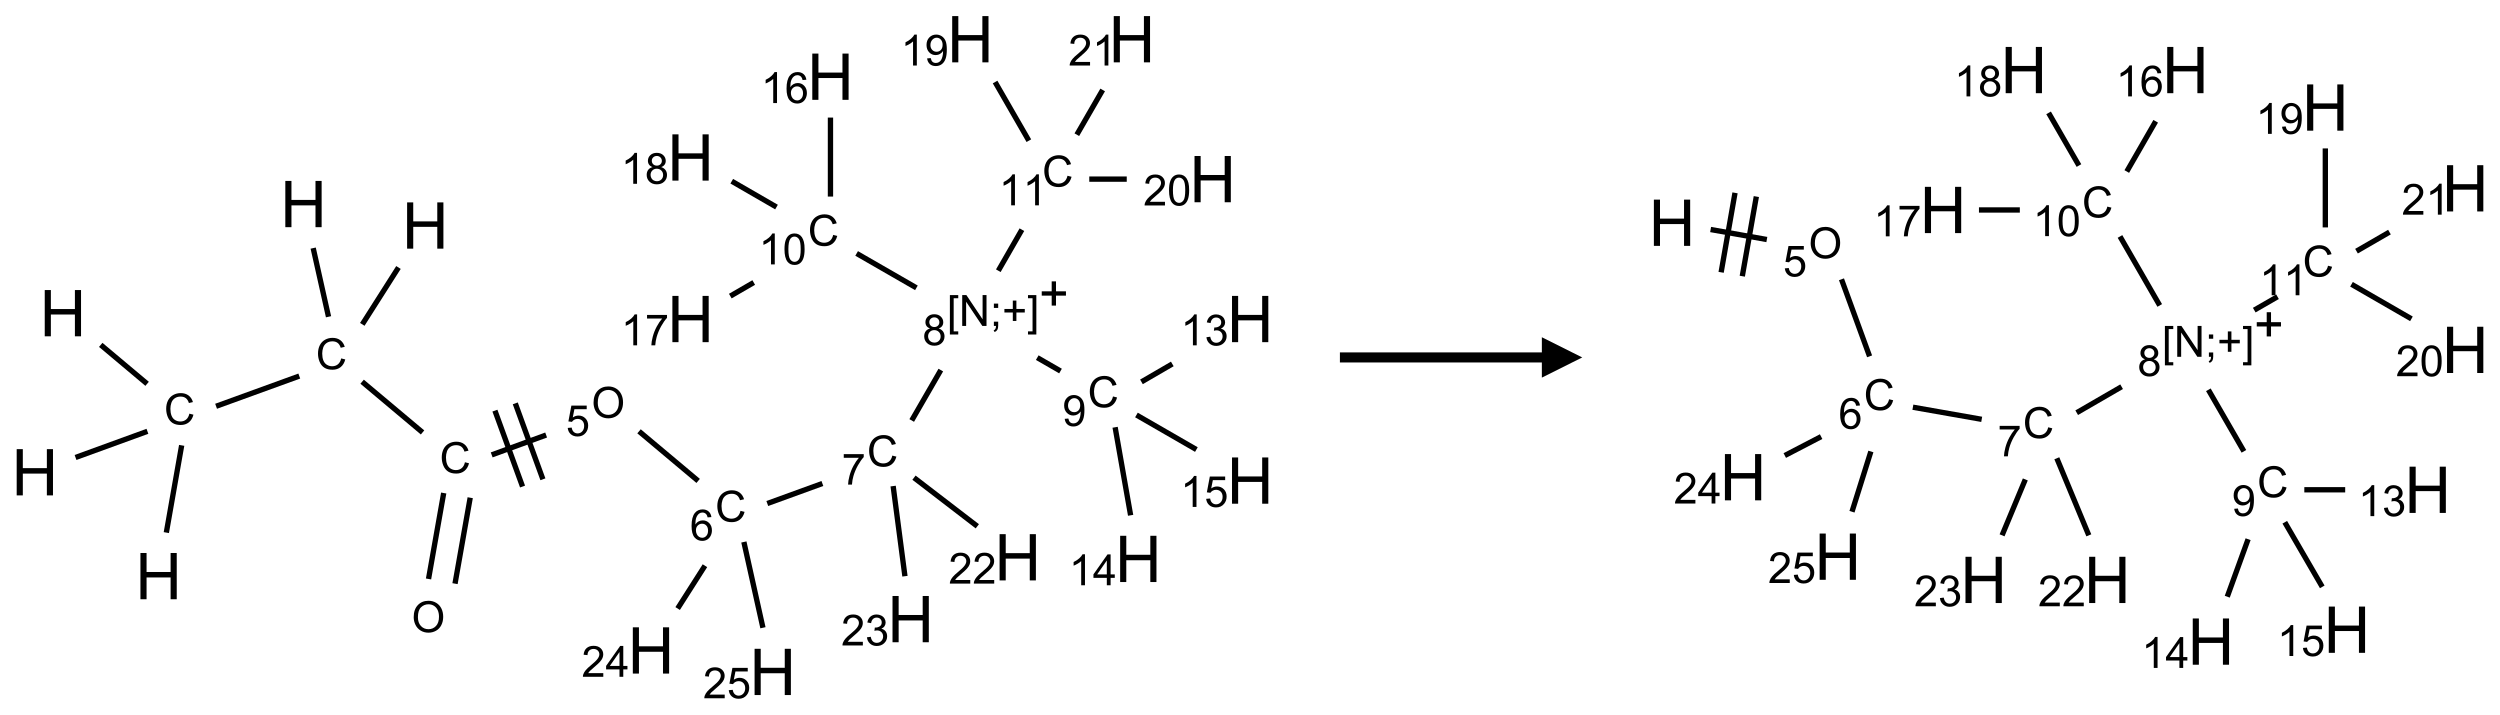 <?xml version="1.0" encoding="UTF-8"?>
<svg xmlns="http://www.w3.org/2000/svg" xmlns:xlink="http://www.w3.org/1999/xlink" width="619" height="177" viewBox="0 0 619 177">
<defs>
<g>
<g id="glyph-0-0">
<path d="M 2 0 L 2 -10 L 10 -10 L 10 0 Z M 2.25 -0.25 L 9.75 -0.25 L 9.75 -9.75 L 2.25 -9.75 Z M 2.25 -0.25 "/>
</g>
<g id="glyph-0-1">
<path d="M 1.281 0 L 1.281 -11.453 L 2.797 -11.453 L 2.797 -6.75 L 8.75 -6.75 L 8.75 -11.453 L 10.266 -11.453 L 10.266 0 L 8.75 0 L 8.75 -5.398 L 2.797 -5.398 L 2.797 0 Z M 1.281 0 "/>
</g>
<g id="glyph-1-0">
<path d="M 1.332 0 L 1.332 -6.668 L 6.668 -6.668 L 6.668 0 Z M 1.5 -0.168 L 6.5 -0.168 L 6.5 -6.5 L 1.5 -6.5 Z M 1.5 -0.168 "/>
</g>
<g id="glyph-1-1">
<path d="M 6.27 -2.676 L 7.281 -2.422 C 7.07 -1.594 6.688 -0.961 6.137 -0.523 C 5.586 -0.086 4.914 0.129 4.121 0.129 C 3.297 0.129 2.629 -0.039 2.113 -0.371 C 1.598 -0.707 1.203 -1.191 0.934 -1.828 C 0.664 -2.465 0.531 -3.145 0.531 -3.875 C 0.531 -4.672 0.684 -5.363 0.988 -5.957 C 1.293 -6.547 1.723 -6.996 2.285 -7.305 C 2.844 -7.613 3.461 -7.766 4.137 -7.766 C 4.898 -7.766 5.543 -7.57 6.062 -7.184 C 6.582 -6.793 6.945 -6.246 7.152 -5.543 L 6.156 -5.309 C 5.98 -5.863 5.723 -6.266 5.387 -6.52 C 5.051 -6.773 4.625 -6.902 4.113 -6.902 C 3.527 -6.902 3.039 -6.762 2.645 -6.48 C 2.25 -6.199 1.973 -5.82 1.812 -5.348 C 1.652 -4.871 1.574 -4.383 1.574 -3.879 C 1.574 -3.23 1.668 -2.664 1.855 -2.18 C 2.047 -1.695 2.34 -1.332 2.738 -1.094 C 3.137 -0.855 3.57 -0.734 4.035 -0.734 C 4.602 -0.734 5.082 -0.898 5.473 -1.223 C 5.867 -1.551 6.133 -2.035 6.27 -2.676 Z M 6.27 -2.676 "/>
</g>
<g id="glyph-1-2">
<path d="M 0.516 -3.719 C 0.516 -4.984 0.855 -5.977 1.535 -6.695 C 2.215 -7.414 3.094 -7.77 4.172 -7.77 C 4.875 -7.77 5.512 -7.602 6.078 -7.266 C 6.645 -6.93 7.074 -6.461 7.371 -5.855 C 7.668 -5.254 7.816 -4.57 7.816 -3.809 C 7.816 -3.035 7.66 -2.34 7.348 -1.73 C 7.035 -1.117 6.594 -0.656 6.02 -0.34 C 5.449 -0.027 4.828 0.129 4.168 0.129 C 3.449 0.129 2.805 -0.043 2.238 -0.391 C 1.672 -0.738 1.246 -1.211 0.953 -1.812 C 0.66 -2.414 0.516 -3.047 0.516 -3.719 Z M 1.559 -3.703 C 1.559 -2.781 1.805 -2.059 2.301 -1.527 C 2.793 -1 3.414 -0.734 4.16 -0.734 C 4.922 -0.734 5.547 -1 6.039 -1.535 C 6.531 -2.07 6.777 -2.828 6.777 -3.812 C 6.777 -4.434 6.672 -4.977 6.461 -5.441 C 6.25 -5.902 5.945 -6.262 5.539 -6.52 C 5.133 -6.773 4.68 -6.902 4.176 -6.902 C 3.461 -6.902 2.848 -6.656 2.332 -6.164 C 1.816 -5.672 1.559 -4.852 1.559 -3.703 Z M 1.559 -3.703 "/>
</g>
<g id="glyph-1-3">
<path d="M 0.441 -2 L 1.426 -2.082 C 1.5 -1.605 1.668 -1.242 1.934 -1.004 C 2.199 -0.762 2.52 -0.641 2.895 -0.641 C 3.348 -0.641 3.73 -0.812 4.043 -1.152 C 4.355 -1.492 4.512 -1.941 4.512 -2.504 C 4.512 -3.039 4.359 -3.461 4.059 -3.77 C 3.758 -4.078 3.367 -4.234 2.879 -4.234 C 2.578 -4.234 2.305 -4.164 2.062 -4.027 C 1.82 -3.891 1.629 -3.715 1.488 -3.496 L 0.609 -3.609 L 1.348 -7.531 L 5.145 -7.531 L 5.145 -6.637 L 2.098 -6.637 L 1.688 -4.582 C 2.145 -4.902 2.625 -5.062 3.129 -5.062 C 3.797 -5.062 4.359 -4.832 4.816 -4.371 C 5.277 -3.91 5.504 -3.312 5.504 -2.59 C 5.504 -1.898 5.305 -1.301 4.902 -0.797 C 4.41 -0.18 3.742 0.129 2.895 0.129 C 2.199 0.129 1.633 -0.062 1.195 -0.453 C 0.758 -0.844 0.504 -1.359 0.441 -2 Z M 0.441 -2 "/>
</g>
<g id="glyph-1-4">
<path d="M 5.309 -5.766 L 4.375 -5.691 C 4.293 -6.059 4.172 -6.328 4.02 -6.496 C 3.766 -6.762 3.453 -6.895 3.082 -6.895 C 2.785 -6.895 2.523 -6.812 2.297 -6.645 C 2 -6.43 1.77 -6.117 1.598 -5.703 C 1.43 -5.289 1.34 -4.703 1.332 -3.938 C 1.559 -4.281 1.836 -4.535 2.16 -4.703 C 2.488 -4.871 2.828 -4.953 3.188 -4.953 C 3.812 -4.953 4.344 -4.723 4.785 -4.262 C 5.223 -3.801 5.441 -3.207 5.441 -2.48 C 5.441 -2 5.34 -1.555 5.133 -1.145 C 4.926 -0.73 4.641 -0.418 4.281 -0.199 C 3.922 0.02 3.512 0.129 3.051 0.129 C 2.27 0.129 1.633 -0.156 1.141 -0.73 C 0.648 -1.305 0.402 -2.254 0.402 -3.574 C 0.402 -5.051 0.672 -6.121 1.219 -6.793 C 1.695 -7.375 2.336 -7.668 3.141 -7.668 C 3.742 -7.668 4.234 -7.5 4.617 -7.16 C 5 -6.824 5.23 -6.359 5.309 -5.766 Z M 1.48 -2.473 C 1.48 -2.152 1.547 -1.844 1.684 -1.547 C 1.82 -1.25 2.016 -1.027 2.262 -0.871 C 2.508 -0.719 2.766 -0.641 3.035 -0.641 C 3.434 -0.641 3.773 -0.801 4.059 -1.121 C 4.344 -1.441 4.484 -1.875 4.484 -2.422 C 4.484 -2.949 4.344 -3.367 4.062 -3.668 C 3.781 -3.973 3.426 -4.125 3 -4.125 C 2.578 -4.125 2.219 -3.973 1.922 -3.668 C 1.625 -3.363 1.48 -2.969 1.48 -2.473 Z M 1.48 -2.473 "/>
</g>
<g id="glyph-1-5">
<path d="M 0.504 -6.637 L 0.504 -7.535 L 5.449 -7.535 L 5.449 -6.809 C 4.961 -6.289 4.48 -5.602 4.004 -4.746 C 3.527 -3.887 3.156 -3.004 2.895 -2.098 C 2.707 -1.461 2.59 -0.762 2.535 0 L 1.574 0 C 1.582 -0.602 1.703 -1.328 1.926 -2.176 C 2.152 -3.027 2.477 -3.848 2.898 -4.637 C 3.32 -5.426 3.77 -6.094 4.246 -6.637 Z M 0.504 -6.637 "/>
</g>
<g id="glyph-1-6">
<path d="M 0.723 2.121 L 0.723 -7.637 L 2.793 -7.637 L 2.793 -6.859 L 1.66 -6.859 L 1.66 1.344 L 2.793 1.344 L 2.793 2.121 Z M 0.723 2.121 "/>
</g>
<g id="glyph-1-7">
<path d="M 0.812 0 L 0.812 -7.637 L 1.848 -7.637 L 5.859 -1.641 L 5.859 -7.637 L 6.828 -7.637 L 6.828 0 L 5.793 0 L 1.781 -6 L 1.781 0 Z M 0.812 0 "/>
</g>
<g id="glyph-1-8">
<path d="M 0.949 -4.465 L 0.949 -5.531 L 2.016 -5.531 L 2.016 -4.465 Z M 0.949 0 L 0.949 -1.066 L 2.016 -1.066 L 2.016 0 C 2.016 0.391 1.945 0.711 1.809 0.949 C 1.668 1.191 1.449 1.379 1.145 1.512 L 0.887 1.109 C 1.082 1.023 1.23 0.895 1.324 0.727 C 1.418 0.559 1.469 0.316 1.48 0 Z M 0.949 0 "/>
</g>
<g id="glyph-1-9">
<path d="M 2.672 -1.234 L 2.672 -3.328 L 0.594 -3.328 L 0.594 -4.203 L 2.672 -4.203 L 2.672 -6.281 L 3.559 -6.281 L 3.559 -4.203 L 5.637 -4.203 L 5.637 -3.328 L 3.559 -3.328 L 3.559 -1.234 Z M 2.672 -1.234 "/>
</g>
<g id="glyph-1-10">
<path d="M 2.27 2.121 L 0.203 2.121 L 0.203 1.344 L 1.332 1.344 L 1.332 -6.859 L 0.203 -6.859 L 0.203 -7.637 L 2.27 -7.637 Z M 2.27 2.121 "/>
</g>
<g id="glyph-1-11">
<path d="M 1.887 -4.141 C 1.496 -4.281 1.207 -4.484 1.02 -4.75 C 0.832 -5.016 0.738 -5.328 0.738 -5.699 C 0.738 -6.254 0.938 -6.719 1.34 -7.098 C 1.738 -7.477 2.27 -7.668 2.934 -7.668 C 3.598 -7.668 4.137 -7.473 4.543 -7.086 C 4.949 -6.699 5.152 -6.227 5.152 -5.672 C 5.152 -5.316 5.059 -5.008 4.871 -4.746 C 4.688 -4.484 4.406 -4.281 4.027 -4.141 C 4.496 -3.988 4.852 -3.742 5.098 -3.402 C 5.34 -3.062 5.465 -2.656 5.465 -2.184 C 5.465 -1.531 5.234 -0.98 4.77 -0.535 C 4.309 -0.09 3.703 0.129 2.949 0.129 C 2.195 0.129 1.586 -0.094 1.125 -0.539 C 0.664 -0.984 0.434 -1.543 0.434 -2.207 C 0.434 -2.703 0.559 -3.121 0.809 -3.457 C 1.062 -3.793 1.422 -4.02 1.887 -4.141 Z M 1.699 -5.73 C 1.699 -5.367 1.812 -5.074 2.047 -4.844 C 2.281 -4.613 2.582 -4.5 2.953 -4.5 C 3.312 -4.5 3.609 -4.613 3.84 -4.84 C 4.07 -5.066 4.188 -5.348 4.188 -5.676 C 4.188 -6.02 4.07 -6.309 3.832 -6.543 C 3.594 -6.777 3.297 -6.895 2.941 -6.895 C 2.586 -6.895 2.289 -6.781 2.051 -6.551 C 1.816 -6.324 1.699 -6.047 1.699 -5.73 Z M 1.395 -2.203 C 1.395 -1.938 1.461 -1.676 1.586 -1.426 C 1.711 -1.176 1.902 -0.984 2.152 -0.848 C 2.402 -0.711 2.672 -0.641 2.957 -0.641 C 3.406 -0.641 3.777 -0.785 4.066 -1.074 C 4.359 -1.363 4.504 -1.727 4.504 -2.172 C 4.504 -2.625 4.355 -2.996 4.055 -3.293 C 3.754 -3.586 3.379 -3.734 2.926 -3.734 C 2.484 -3.734 2.121 -3.59 1.832 -3.297 C 1.543 -3.004 1.395 -2.641 1.395 -2.203 Z M 1.395 -2.203 "/>
</g>
<g id="glyph-1-12">
<path d="M 0.582 -1.766 L 1.484 -1.848 C 1.562 -1.426 1.707 -1.117 1.922 -0.926 C 2.137 -0.734 2.414 -0.641 2.75 -0.641 C 3.039 -0.641 3.289 -0.707 3.508 -0.84 C 3.727 -0.973 3.902 -1.148 4.043 -1.367 C 4.18 -1.586 4.297 -1.887 4.391 -2.262 C 4.484 -2.637 4.531 -3.016 4.531 -3.406 C 4.531 -3.449 4.531 -3.512 4.527 -3.594 C 4.34 -3.297 4.082 -3.055 3.758 -2.867 C 3.434 -2.68 3.082 -2.59 2.703 -2.59 C 2.07 -2.59 1.535 -2.816 1.098 -3.277 C 0.66 -3.734 0.441 -4.34 0.441 -5.09 C 0.441 -5.863 0.672 -6.484 1.129 -6.957 C 1.586 -7.43 2.156 -7.668 2.844 -7.668 C 3.34 -7.668 3.793 -7.531 4.207 -7.266 C 4.617 -7 4.93 -6.617 5.145 -6.121 C 5.355 -5.629 5.465 -4.91 5.465 -3.973 C 5.465 -2.996 5.359 -2.223 5.145 -1.645 C 4.934 -1.066 4.617 -0.625 4.199 -0.324 C 3.781 -0.02 3.293 0.129 2.73 0.129 C 2.133 0.129 1.645 -0.035 1.266 -0.367 C 0.887 -0.699 0.66 -1.164 0.582 -1.766 Z M 4.422 -5.137 C 4.422 -5.676 4.277 -6.102 3.992 -6.418 C 3.707 -6.734 3.359 -6.891 2.957 -6.891 C 2.543 -6.891 2.18 -6.719 1.871 -6.379 C 1.562 -6.039 1.406 -5.598 1.406 -5.059 C 1.406 -4.57 1.555 -4.176 1.848 -3.871 C 2.141 -3.566 2.5 -3.418 2.934 -3.418 C 3.367 -3.418 3.723 -3.57 4.004 -3.871 C 4.281 -4.176 4.422 -4.598 4.422 -5.137 Z M 4.422 -5.137 "/>
</g>
<g id="glyph-1-13">
<path d="M 3.973 0 L 3.035 0 L 3.035 -5.973 C 2.809 -5.758 2.516 -5.543 2.148 -5.328 C 1.781 -5.113 1.453 -4.953 1.16 -4.844 L 1.16 -5.75 C 1.684 -5.996 2.145 -6.297 2.535 -6.645 C 2.93 -6.996 3.207 -7.336 3.371 -7.668 L 3.973 -7.668 Z M 3.973 0 "/>
</g>
<g id="glyph-1-14">
<path d="M 0.449 -2.016 L 1.387 -2.141 C 1.492 -1.609 1.676 -1.227 1.934 -0.992 C 2.191 -0.758 2.508 -0.641 2.879 -0.641 C 3.32 -0.641 3.695 -0.793 3.996 -1.098 C 4.301 -1.402 4.453 -1.781 4.453 -2.234 C 4.453 -2.664 4.312 -3.02 4.031 -3.301 C 3.75 -3.578 3.391 -3.719 2.957 -3.719 C 2.781 -3.719 2.562 -3.684 2.297 -3.613 L 2.402 -4.438 C 2.465 -4.43 2.516 -4.426 2.551 -4.426 C 2.949 -4.426 3.312 -4.531 3.629 -4.738 C 3.949 -4.949 4.109 -5.27 4.109 -5.703 C 4.109 -6.047 3.992 -6.332 3.762 -6.559 C 3.527 -6.785 3.227 -6.895 2.859 -6.895 C 2.496 -6.895 2.191 -6.781 1.949 -6.551 C 1.707 -6.324 1.547 -5.98 1.48 -5.52 L 0.543 -5.688 C 0.656 -6.316 0.918 -6.805 1.324 -7.148 C 1.73 -7.492 2.234 -7.668 2.84 -7.668 C 3.254 -7.668 3.641 -7.578 3.988 -7.398 C 4.34 -7.219 4.609 -6.977 4.793 -6.668 C 4.98 -6.359 5.074 -6.031 5.074 -5.684 C 5.074 -5.352 4.984 -5.051 4.809 -4.781 C 4.629 -4.512 4.367 -4.297 4.02 -4.137 C 4.473 -4.031 4.824 -3.816 5.074 -3.488 C 5.324 -3.16 5.449 -2.75 5.449 -2.254 C 5.449 -1.59 5.203 -1.023 4.719 -0.559 C 4.234 -0.098 3.617 0.137 2.875 0.137 C 2.203 0.137 1.648 -0.062 1.207 -0.465 C 0.762 -0.863 0.512 -1.379 0.449 -2.016 Z M 0.449 -2.016 "/>
</g>
<g id="glyph-1-15">
<path d="M 3.449 0 L 3.449 -1.828 L 0.137 -1.828 L 0.137 -2.688 L 3.621 -7.637 L 4.387 -7.637 L 4.387 -2.688 L 5.418 -2.688 L 5.418 -1.828 L 4.387 -1.828 L 4.387 0 Z M 3.449 -2.688 L 3.449 -6.129 L 1.059 -2.688 Z M 3.449 -2.688 "/>
</g>
<g id="glyph-1-16">
<path d="M 0.441 -3.766 C 0.441 -4.668 0.535 -5.395 0.723 -5.945 C 0.906 -6.496 1.184 -6.922 1.551 -7.219 C 1.918 -7.516 2.375 -7.668 2.934 -7.668 C 3.344 -7.668 3.703 -7.586 4.012 -7.418 C 4.32 -7.254 4.574 -7.016 4.777 -6.707 C 4.977 -6.395 5.137 -6.016 5.25 -5.57 C 5.363 -5.125 5.422 -4.523 5.422 -3.766 C 5.422 -2.871 5.328 -2.148 5.145 -1.598 C 4.961 -1.047 4.688 -0.621 4.32 -0.32 C 3.953 -0.02 3.492 0.129 2.934 0.129 C 2.195 0.129 1.617 -0.133 1.199 -0.66 C 0.695 -1.297 0.441 -2.332 0.441 -3.766 Z M 1.406 -3.766 C 1.406 -2.512 1.555 -1.68 1.848 -1.262 C 2.141 -0.848 2.5 -0.641 2.934 -0.641 C 3.363 -0.641 3.727 -0.848 4.02 -1.266 C 4.312 -1.684 4.457 -2.516 4.457 -3.766 C 4.457 -5.023 4.312 -5.859 4.02 -6.27 C 3.727 -6.684 3.359 -6.891 2.922 -6.891 C 2.492 -6.891 2.148 -6.707 1.891 -6.344 C 1.566 -5.879 1.406 -5.02 1.406 -3.766 Z M 1.406 -3.766 "/>
</g>
<g id="glyph-1-17">
<path d="M 5.371 -0.902 L 5.371 0 L 0.324 0 C 0.316 -0.227 0.352 -0.441 0.434 -0.652 C 0.562 -0.996 0.766 -1.332 1.051 -1.668 C 1.332 -2 1.742 -2.387 2.277 -2.824 C 3.105 -3.504 3.668 -4.043 3.957 -4.441 C 4.25 -4.84 4.395 -5.215 4.395 -5.566 C 4.395 -5.938 4.262 -6.254 3.996 -6.508 C 3.73 -6.762 3.387 -6.891 2.957 -6.891 C 2.508 -6.891 2.145 -6.754 1.875 -6.484 C 1.605 -6.215 1.469 -5.84 1.465 -5.359 L 0.5 -5.457 C 0.566 -6.176 0.812 -6.727 1.246 -7.102 C 1.676 -7.477 2.254 -7.668 2.98 -7.668 C 3.711 -7.668 4.293 -7.465 4.719 -7.059 C 5.145 -6.652 5.359 -6.148 5.359 -5.547 C 5.359 -5.242 5.297 -4.941 5.172 -4.645 C 5.047 -4.352 4.84 -4.039 4.551 -3.715 C 4.262 -3.387 3.777 -2.938 3.105 -2.371 C 2.543 -1.898 2.18 -1.578 2.02 -1.41 C 1.859 -1.242 1.73 -1.07 1.625 -0.902 Z M 5.371 -0.902 "/>
</g>
</g>
</defs>
<path fill="none" stroke-width="0.033" stroke-linecap="butt" stroke-linejoin="miter" stroke="rgb(0%, 0%, 0%)" stroke-opacity="1" stroke-miterlimit="10" d="M 0.814 3.054 L 0.909 2.514 " transform="matrix(40, 0, 0, 40, 8.623, 9.711)"/>
<path fill="none" stroke-width="0.033" stroke-linecap="butt" stroke-linejoin="miter" stroke="rgb(0%, 0%, 0%)" stroke-opacity="1" stroke-miterlimit="10" d="M 0.695 2.133 L 0.408 1.892 " transform="matrix(40, 0, 0, 40, 8.623, 9.711)"/>
<path fill="none" stroke-width="0.033" stroke-linecap="butt" stroke-linejoin="miter" stroke="rgb(0%, 0%, 0%)" stroke-opacity="1" stroke-miterlimit="10" d="M 0.697 2.427 L 0.252 2.589 " transform="matrix(40, 0, 0, 40, 8.623, 9.711)"/>
<path fill="none" stroke-width="0.033" stroke-linecap="butt" stroke-linejoin="miter" stroke="rgb(0%, 0%, 0%)" stroke-opacity="1" stroke-miterlimit="10" d="M 1.122 2.272 L 1.637 2.085 " transform="matrix(40, 0, 0, 40, 8.623, 9.711)"/>
<path fill="none" stroke-width="0.033" stroke-linecap="butt" stroke-linejoin="miter" stroke="rgb(0%, 0%, 0%)" stroke-opacity="1" stroke-miterlimit="10" d="M 2.027 1.765 L 2.251 1.413 " transform="matrix(40, 0, 0, 40, 8.623, 9.711)"/>
<path fill="none" stroke-width="0.033" stroke-linecap="butt" stroke-linejoin="miter" stroke="rgb(0%, 0%, 0%)" stroke-opacity="1" stroke-miterlimit="10" d="M 1.818 1.718 L 1.723 1.293 " transform="matrix(40, 0, 0, 40, 8.623, 9.711)"/>
<path fill="none" stroke-width="0.033" stroke-linecap="butt" stroke-linejoin="miter" stroke="rgb(0%, 0%, 0%)" stroke-opacity="1" stroke-miterlimit="10" d="M 2.026 2.12 L 2.4 2.434 " transform="matrix(40, 0, 0, 40, 8.623, 9.711)"/>
<path fill="none" stroke-width="0.033" stroke-linecap="butt" stroke-linejoin="miter" stroke="rgb(0%, 0%, 0%)" stroke-opacity="1" stroke-miterlimit="10" d="M 2.531 2.809 L 2.437 3.341 " transform="matrix(40, 0, 0, 40, 8.623, 9.711)"/>
<path fill="none" stroke-width="0.033" stroke-linecap="butt" stroke-linejoin="miter" stroke="rgb(0%, 0%, 0%)" stroke-opacity="1" stroke-miterlimit="10" d="M 2.695 2.838 L 2.601 3.37 " transform="matrix(40, 0, 0, 40, 8.623, 9.711)"/>
<path fill="none" stroke-width="0.033" stroke-linecap="butt" stroke-linejoin="miter" stroke="rgb(0%, 0%, 0%)" stroke-opacity="1" stroke-miterlimit="10" d="M 2.828 2.573 L 3.165 2.45 " transform="matrix(40, 0, 0, 40, 8.623, 9.711)"/>
<path fill="none" stroke-width="0.033" stroke-linecap="butt" stroke-linejoin="miter" stroke="rgb(0%, 0%, 0%)" stroke-opacity="1" stroke-miterlimit="10" d="M 3.145 2.724 L 2.974 2.254 " transform="matrix(40, 0, 0, 40, 8.623, 9.711)"/>
<path fill="none" stroke-width="0.033" stroke-linecap="butt" stroke-linejoin="miter" stroke="rgb(0%, 0%, 0%)" stroke-opacity="1" stroke-miterlimit="10" d="M 3.019 2.769 L 2.848 2.299 " transform="matrix(40, 0, 0, 40, 8.623, 9.711)"/>
<path fill="none" stroke-width="0.033" stroke-linecap="butt" stroke-linejoin="miter" stroke="rgb(0%, 0%, 0%)" stroke-opacity="1" stroke-miterlimit="10" d="M 3.74 2.427 L 4.106 2.734 " transform="matrix(40, 0, 0, 40, 8.623, 9.711)"/>
<path fill="none" stroke-width="0.033" stroke-linecap="butt" stroke-linejoin="miter" stroke="rgb(0%, 0%, 0%)" stroke-opacity="1" stroke-miterlimit="10" d="M 4.534 2.874 L 4.875 2.75 " transform="matrix(40, 0, 0, 40, 8.623, 9.711)"/>
<path fill="none" stroke-width="0.033" stroke-linecap="butt" stroke-linejoin="miter" stroke="rgb(0%, 0%, 0%)" stroke-opacity="1" stroke-miterlimit="10" d="M 5.428 2.36 L 5.608 2.048 " transform="matrix(40, 0, 0, 40, 8.623, 9.711)"/>
<path fill="none" stroke-width="0.033" stroke-linecap="butt" stroke-linejoin="miter" stroke="rgb(0%, 0%, 0%)" stroke-opacity="1" stroke-miterlimit="10" d="M 6.205 1.971 L 6.349 2.054 " transform="matrix(40, 0, 0, 40, 8.623, 9.711)"/>
<path fill="none" stroke-width="0.033" stroke-linecap="butt" stroke-linejoin="miter" stroke="rgb(0%, 0%, 0%)" stroke-opacity="1" stroke-miterlimit="10" d="M 6.85 2.121 L 7.041 2.01 " transform="matrix(40, 0, 0, 40, 8.623, 9.711)"/>
<path fill="none" stroke-width="0.033" stroke-linecap="butt" stroke-linejoin="miter" stroke="rgb(0%, 0%, 0%)" stroke-opacity="1" stroke-miterlimit="10" d="M 6.687 2.402 L 6.783 2.947 " transform="matrix(40, 0, 0, 40, 8.623, 9.711)"/>
<path fill="none" stroke-width="0.033" stroke-linecap="butt" stroke-linejoin="miter" stroke="rgb(0%, 0%, 0%)" stroke-opacity="1" stroke-miterlimit="10" d="M 6.819 2.326 L 7.19 2.54 " transform="matrix(40, 0, 0, 40, 8.623, 9.711)"/>
<path fill="none" stroke-width="0.033" stroke-linecap="butt" stroke-linejoin="miter" stroke="rgb(0%, 0%, 0%)" stroke-opacity="1" stroke-miterlimit="10" d="M 5.457 1.539 L 5.087 1.326 " transform="matrix(40, 0, 0, 40, 8.623, 9.711)"/>
<path fill="none" stroke-width="0.033" stroke-linecap="butt" stroke-linejoin="miter" stroke="rgb(0%, 0%, 0%)" stroke-opacity="1" stroke-miterlimit="10" d="M 4.925 0.974 L 4.925 0.485 " transform="matrix(40, 0, 0, 40, 8.623, 9.711)"/>
<path fill="none" stroke-width="0.033" stroke-linecap="butt" stroke-linejoin="miter" stroke="rgb(0%, 0%, 0%)" stroke-opacity="1" stroke-miterlimit="10" d="M 4.45 1.506 L 4.305 1.59 " transform="matrix(40, 0, 0, 40, 8.623, 9.711)"/>
<path fill="none" stroke-width="0.033" stroke-linecap="butt" stroke-linejoin="miter" stroke="rgb(0%, 0%, 0%)" stroke-opacity="1" stroke-miterlimit="10" d="M 4.591 1.039 L 4.314 0.879 " transform="matrix(40, 0, 0, 40, 8.623, 9.711)"/>
<path fill="none" stroke-width="0.033" stroke-linecap="butt" stroke-linejoin="miter" stroke="rgb(0%, 0%, 0%)" stroke-opacity="1" stroke-miterlimit="10" d="M 5.964 1.433 L 6.11 1.179 " transform="matrix(40, 0, 0, 40, 8.623, 9.711)"/>
<path fill="none" stroke-width="0.033" stroke-linecap="butt" stroke-linejoin="miter" stroke="rgb(0%, 0%, 0%)" stroke-opacity="1" stroke-miterlimit="10" d="M 6.153 0.628 L 5.944 0.265 " transform="matrix(40, 0, 0, 40, 8.623, 9.711)"/>
<path fill="none" stroke-width="0.033" stroke-linecap="butt" stroke-linejoin="miter" stroke="rgb(0%, 0%, 0%)" stroke-opacity="1" stroke-miterlimit="10" d="M 6.527 0.866 L 6.759 0.866 " transform="matrix(40, 0, 0, 40, 8.623, 9.711)"/>
<path fill="none" stroke-width="0.033" stroke-linecap="butt" stroke-linejoin="miter" stroke="rgb(0%, 0%, 0%)" stroke-opacity="1" stroke-miterlimit="10" d="M 6.45 0.591 L 6.61 0.314 " transform="matrix(40, 0, 0, 40, 8.623, 9.711)"/>
<path fill="none" stroke-width="0.033" stroke-linecap="butt" stroke-linejoin="miter" stroke="rgb(0%, 0%, 0%)" stroke-opacity="1" stroke-miterlimit="10" d="M 5.442 2.714 L 5.834 3.015 " transform="matrix(40, 0, 0, 40, 8.623, 9.711)"/>
<path fill="none" stroke-width="0.033" stroke-linecap="butt" stroke-linejoin="miter" stroke="rgb(0%, 0%, 0%)" stroke-opacity="1" stroke-miterlimit="10" d="M 5.313 2.766 L 5.386 3.324 " transform="matrix(40, 0, 0, 40, 8.623, 9.711)"/>
<path fill="none" stroke-width="0.033" stroke-linecap="butt" stroke-linejoin="miter" stroke="rgb(0%, 0%, 0%)" stroke-opacity="1" stroke-miterlimit="10" d="M 4.148 3.259 L 3.979 3.524 " transform="matrix(40, 0, 0, 40, 8.623, 9.711)"/>
<path fill="none" stroke-width="0.033" stroke-linecap="butt" stroke-linejoin="miter" stroke="rgb(0%, 0%, 0%)" stroke-opacity="1" stroke-miterlimit="10" d="M 4.389 3.112 L 4.507 3.643 " transform="matrix(40, 0, 0, 40, 8.623, 9.711)"/>
<g fill="rgb(0%, 0%, 0%)" fill-opacity="1">
<use xlink:href="#glyph-0-1" x="33.492" y="148.375"/>
</g>
<g fill="rgb(0%, 0%, 0%)" fill-opacity="1">
<use xlink:href="#glyph-1-1" x="40.617" y="105.098"/>
</g>
<g fill="rgb(0%, 0%, 0%)" fill-opacity="1">
<use xlink:href="#glyph-0-1" x="9.797" y="83.27"/>
</g>
<g fill="rgb(0%, 0%, 0%)" fill-opacity="1">
<use xlink:href="#glyph-0-1" x="2.852" y="122.66"/>
</g>
<g fill="rgb(0%, 0%, 0%)" fill-opacity="1">
<use xlink:href="#glyph-1-1" x="78.207" y="91.418"/>
</g>
<g fill="rgb(0%, 0%, 0%)" fill-opacity="1">
<use xlink:href="#glyph-0-1" x="99.52" y="61.566"/>
</g>
<g fill="rgb(0%, 0%, 0%)" fill-opacity="1">
<use xlink:href="#glyph-0-1" x="69.367" y="56.25"/>
</g>
<g fill="rgb(0%, 0%, 0%)" fill-opacity="1">
<use xlink:href="#glyph-1-1" x="108.848" y="117.129"/>
</g>
<g fill="rgb(0%, 0%, 0%)" fill-opacity="1">
<use xlink:href="#glyph-1-2" x="101.918" y="156.523"/>
</g>
<g fill="rgb(0%, 0%, 0%)" fill-opacity="1">
<use xlink:href="#glyph-1-2" x="146.449" y="103.453"/>
</g>
<g fill="rgb(0%, 0%, 0%)" fill-opacity="1">
<use xlink:href="#glyph-1-3" x="140.125" y="107.953"/>
</g>
<g fill="rgb(0%, 0%, 0%)" fill-opacity="1">
<use xlink:href="#glyph-1-1" x="177.078" y="129.16"/>
</g>
<g fill="rgb(0%, 0%, 0%)" fill-opacity="1">
<use xlink:href="#glyph-1-4" x="170.832" y="133.797"/>
</g>
<g fill="rgb(0%, 0%, 0%)" fill-opacity="1">
<use xlink:href="#glyph-1-1" x="214.664" y="115.48"/>
</g>
<g fill="rgb(0%, 0%, 0%)" fill-opacity="1">
<use xlink:href="#glyph-1-5" x="208.41" y="119.984"/>
</g>
<g fill="rgb(0%, 0%, 0%)" fill-opacity="1">
<use xlink:href="#glyph-1-6" x="234.469" y="80.703"/>
<use xlink:href="#glyph-1-7" x="237.432" y="80.703"/>
<use xlink:href="#glyph-1-8" x="245.135" y="80.703"/>
<use xlink:href="#glyph-1-9" x="248.099" y="80.703"/>
<use xlink:href="#glyph-1-10" x="254.328" y="80.703"/>
</g>
<g fill="rgb(0%, 0%, 0%)" fill-opacity="1">
<use xlink:href="#glyph-1-11" x="228.398" y="85.473"/>
</g>
<path fill-rule="nonzero" fill="rgb(0%, 0%, 0%)" fill-opacity="1" d="M 257.934 72.133 L 260.398 72.133 L 260.398 69.668 L 261.465 69.668 L 261.465 72.133 L 263.93 72.133 L 263.93 73.199 L 261.465 73.199 L 261.465 75.664 L 260.398 75.664 L 260.398 73.199 L 257.934 73.199 "/>
<g fill="rgb(0%, 0%, 0%)" fill-opacity="1">
<use xlink:href="#glyph-1-1" x="269.305" y="100.836"/>
</g>
<g fill="rgb(0%, 0%, 0%)" fill-opacity="1">
<use xlink:href="#glyph-1-12" x="263.039" y="105.473"/>
</g>
<g fill="rgb(0%, 0%, 0%)" fill-opacity="1">
<use xlink:href="#glyph-0-1" x="303.766" y="84.719"/>
</g>
<g fill="rgb(0%, 0%, 0%)" fill-opacity="1">
<use xlink:href="#glyph-1-13" x="292.332" y="85.512"/>
<use xlink:href="#glyph-1-14" x="298.264" y="85.512"/>
</g>
<g fill="rgb(0%, 0%, 0%)" fill-opacity="1">
<use xlink:href="#glyph-0-1" x="276.07" y="144.113"/>
</g>
<g fill="rgb(0%, 0%, 0%)" fill-opacity="1">
<use xlink:href="#glyph-1-13" x="264.668" y="144.906"/>
<use xlink:href="#glyph-1-15" x="270.6" y="144.906"/>
</g>
<g fill="rgb(0%, 0%, 0%)" fill-opacity="1">
<use xlink:href="#glyph-0-1" x="303.766" y="124.719"/>
</g>
<g fill="rgb(0%, 0%, 0%)" fill-opacity="1">
<use xlink:href="#glyph-1-13" x="292.273" y="125.512"/>
<use xlink:href="#glyph-1-3" x="298.206" y="125.512"/>
</g>
<g fill="rgb(0%, 0%, 0%)" fill-opacity="1">
<use xlink:href="#glyph-1-1" x="200.023" y="60.836"/>
</g>
<g fill="rgb(0%, 0%, 0%)" fill-opacity="1">
<use xlink:href="#glyph-1-13" x="187.863" y="65.473"/>
<use xlink:href="#glyph-1-16" x="193.796" y="65.473"/>
</g>
<g fill="rgb(0%, 0%, 0%)" fill-opacity="1">
<use xlink:href="#glyph-0-1" x="199.844" y="24.719"/>
</g>
<g fill="rgb(0%, 0%, 0%)" fill-opacity="1">
<use xlink:href="#glyph-1-13" x="188.414" y="25.512"/>
<use xlink:href="#glyph-1-4" x="194.346" y="25.512"/>
</g>
<g fill="rgb(0%, 0%, 0%)" fill-opacity="1">
<use xlink:href="#glyph-0-1" x="165.203" y="84.719"/>
</g>
<g fill="rgb(0%, 0%, 0%)" fill-opacity="1">
<use xlink:href="#glyph-1-13" x="153.77" y="85.512"/>
<use xlink:href="#glyph-1-5" x="159.702" y="85.512"/>
</g>
<g fill="rgb(0%, 0%, 0%)" fill-opacity="1">
<use xlink:href="#glyph-0-1" x="165.203" y="44.719"/>
</g>
<g fill="rgb(0%, 0%, 0%)" fill-opacity="1">
<use xlink:href="#glyph-1-13" x="153.754" y="45.512"/>
<use xlink:href="#glyph-1-11" x="159.686" y="45.512"/>
</g>
<g fill="rgb(0%, 0%, 0%)" fill-opacity="1">
<use xlink:href="#glyph-1-1" x="258.039" y="46.195"/>
</g>
<g fill="rgb(0%, 0%, 0%)" fill-opacity="1">
<use xlink:href="#glyph-1-13" x="247.328" y="50.832"/>
<use xlink:href="#glyph-1-13" x="253.26" y="50.832"/>
</g>
<g fill="rgb(0%, 0%, 0%)" fill-opacity="1">
<use xlink:href="#glyph-0-1" x="234.484" y="15.438"/>
</g>
<g fill="rgb(0%, 0%, 0%)" fill-opacity="1">
<use xlink:href="#glyph-1-13" x="223.035" y="16.23"/>
<use xlink:href="#glyph-1-12" x="228.967" y="16.23"/>
</g>
<g fill="rgb(0%, 0%, 0%)" fill-opacity="1">
<use xlink:href="#glyph-0-1" x="294.484" y="50.078"/>
</g>
<g fill="rgb(0%, 0%, 0%)" fill-opacity="1">
<use xlink:href="#glyph-1-17" x="283.078" y="50.871"/>
<use xlink:href="#glyph-1-16" x="289.01" y="50.871"/>
</g>
<g fill="rgb(0%, 0%, 0%)" fill-opacity="1">
<use xlink:href="#glyph-0-1" x="274.484" y="15.438"/>
</g>
<g fill="rgb(0%, 0%, 0%)" fill-opacity="1">
<use xlink:href="#glyph-1-17" x="264.527" y="16.23"/>
<use xlink:href="#glyph-1-13" x="270.46" y="16.23"/>
</g>
<g fill="rgb(0%, 0%, 0%)" fill-opacity="1">
<use xlink:href="#glyph-0-1" x="246.219" y="143.711"/>
</g>
<g fill="rgb(0%, 0%, 0%)" fill-opacity="1">
<use xlink:href="#glyph-1-17" x="234.863" y="144.504"/>
<use xlink:href="#glyph-1-17" x="240.796" y="144.504"/>
</g>
<g fill="rgb(0%, 0%, 0%)" fill-opacity="1">
<use xlink:href="#glyph-0-1" x="219.707" y="159.02"/>
</g>
<g fill="rgb(0%, 0%, 0%)" fill-opacity="1">
<use xlink:href="#glyph-1-17" x="208.273" y="159.812"/>
<use xlink:href="#glyph-1-14" x="214.206" y="159.812"/>
</g>
<g fill="rgb(0%, 0%, 0%)" fill-opacity="1">
<use xlink:href="#glyph-0-1" x="155.406" y="166.777"/>
</g>
<g fill="rgb(0%, 0%, 0%)" fill-opacity="1">
<use xlink:href="#glyph-1-17" x="144.004" y="167.57"/>
<use xlink:href="#glyph-1-15" x="149.936" y="167.57"/>
</g>
<g fill="rgb(0%, 0%, 0%)" fill-opacity="1">
<use xlink:href="#glyph-0-1" x="185.555" y="172.094"/>
</g>
<g fill="rgb(0%, 0%, 0%)" fill-opacity="1">
<use xlink:href="#glyph-1-17" x="174.066" y="172.887"/>
<use xlink:href="#glyph-1-3" x="179.999" y="172.887"/>
</g>
<path fill-rule="nonzero" fill="rgb(0%, 0%, 0%)" fill-opacity="1" d="M 331.762 89.75 L 381.762 89.75 L 381.762 93.5 L 391.762 88.5 L 381.762 83.5 L 381.762 87.25 L 331.762 87.25 "/>
<path fill="none" stroke-width="0.033" stroke-linecap="butt" stroke-linejoin="miter" stroke="rgb(0%, 0%, 0%)" stroke-opacity="1" stroke-miterlimit="10" d="M 0.239 0.987 L 0.587 1.049 " transform="matrix(40, 0, 0, 40, 413.99, 17.348)"/>
<path fill="none" stroke-width="0.033" stroke-linecap="butt" stroke-linejoin="miter" stroke="rgb(0%, 0%, 0%)" stroke-opacity="1" stroke-miterlimit="10" d="M 0.435 1.276 L 0.522 0.783 " transform="matrix(40, 0, 0, 40, 413.99, 17.348)"/>
<path fill="none" stroke-width="0.033" stroke-linecap="butt" stroke-linejoin="miter" stroke="rgb(0%, 0%, 0%)" stroke-opacity="1" stroke-miterlimit="10" d="M 0.304 1.252 L 0.39 0.76 " transform="matrix(40, 0, 0, 40, 413.99, 17.348)"/>
<path fill="none" stroke-width="0.033" stroke-linecap="butt" stroke-linejoin="miter" stroke="rgb(0%, 0%, 0%)" stroke-opacity="1" stroke-miterlimit="10" d="M 1.049 1.295 L 1.223 1.772 " transform="matrix(40, 0, 0, 40, 413.99, 17.348)"/>
<path fill="none" stroke-width="0.033" stroke-linecap="butt" stroke-linejoin="miter" stroke="rgb(0%, 0%, 0%)" stroke-opacity="1" stroke-miterlimit="10" d="M 1.491 2.087 L 1.917 2.162 " transform="matrix(40, 0, 0, 40, 413.99, 17.348)"/>
<path fill="none" stroke-width="0.033" stroke-linecap="butt" stroke-linejoin="miter" stroke="rgb(0%, 0%, 0%)" stroke-opacity="1" stroke-miterlimit="10" d="M 2.505 2.121 L 2.783 1.96 " transform="matrix(40, 0, 0, 40, 413.99, 17.348)"/>
<path fill="none" stroke-width="0.033" stroke-linecap="butt" stroke-linejoin="miter" stroke="rgb(0%, 0%, 0%)" stroke-opacity="1" stroke-miterlimit="10" d="M 3.32 1.979 L 3.54 2.36 " transform="matrix(40, 0, 0, 40, 413.99, 17.348)"/>
<path fill="none" stroke-width="0.033" stroke-linecap="butt" stroke-linejoin="miter" stroke="rgb(0%, 0%, 0%)" stroke-opacity="1" stroke-miterlimit="10" d="M 3.914 2.598 L 4.167 2.598 " transform="matrix(40, 0, 0, 40, 413.99, 17.348)"/>
<path fill="none" stroke-width="0.033" stroke-linecap="butt" stroke-linejoin="miter" stroke="rgb(0%, 0%, 0%)" stroke-opacity="1" stroke-miterlimit="10" d="M 3.566 2.904 L 3.437 3.26 " transform="matrix(40, 0, 0, 40, 413.99, 17.348)"/>
<path fill="none" stroke-width="0.033" stroke-linecap="butt" stroke-linejoin="miter" stroke="rgb(0%, 0%, 0%)" stroke-opacity="1" stroke-miterlimit="10" d="M 3.793 2.799 L 4.025 3.199 " transform="matrix(40, 0, 0, 40, 413.99, 17.348)"/>
<path fill="none" stroke-width="0.033" stroke-linecap="butt" stroke-linejoin="miter" stroke="rgb(0%, 0%, 0%)" stroke-opacity="1" stroke-miterlimit="10" d="M 3.019 1.457 L 2.773 1.03 " transform="matrix(40, 0, 0, 40, 413.99, 17.348)"/>
<path fill="none" stroke-width="0.033" stroke-linecap="butt" stroke-linejoin="miter" stroke="rgb(0%, 0%, 0%)" stroke-opacity="1" stroke-miterlimit="10" d="M 2.815 0.628 L 2.994 0.317 " transform="matrix(40, 0, 0, 40, 413.99, 17.348)"/>
<path fill="none" stroke-width="0.033" stroke-linecap="butt" stroke-linejoin="miter" stroke="rgb(0%, 0%, 0%)" stroke-opacity="1" stroke-miterlimit="10" d="M 2.153 0.866 L 1.9 0.866 " transform="matrix(40, 0, 0, 40, 413.99, 17.348)"/>
<path fill="none" stroke-width="0.033" stroke-linecap="butt" stroke-linejoin="miter" stroke="rgb(0%, 0%, 0%)" stroke-opacity="1" stroke-miterlimit="10" d="M 2.519 0.591 L 2.331 0.265 " transform="matrix(40, 0, 0, 40, 413.99, 17.348)"/>
<path fill="none" stroke-width="0.033" stroke-linecap="butt" stroke-linejoin="miter" stroke="rgb(0%, 0%, 0%)" stroke-opacity="1" stroke-miterlimit="10" d="M 3.604 1.486 L 3.748 1.403 " transform="matrix(40, 0, 0, 40, 413.99, 17.348)"/>
<path fill="none" stroke-width="0.033" stroke-linecap="butt" stroke-linejoin="miter" stroke="rgb(0%, 0%, 0%)" stroke-opacity="1" stroke-miterlimit="10" d="M 4.044 0.974 L 4.044 0.485 " transform="matrix(40, 0, 0, 40, 413.99, 17.348)"/>
<path fill="none" stroke-width="0.033" stroke-linecap="butt" stroke-linejoin="miter" stroke="rgb(0%, 0%, 0%)" stroke-opacity="1" stroke-miterlimit="10" d="M 4.206 1.326 L 4.577 1.54 " transform="matrix(40, 0, 0, 40, 413.99, 17.348)"/>
<path fill="none" stroke-width="0.033" stroke-linecap="butt" stroke-linejoin="miter" stroke="rgb(0%, 0%, 0%)" stroke-opacity="1" stroke-miterlimit="10" d="M 4.237 1.121 L 4.441 1.003 " transform="matrix(40, 0, 0, 40, 413.99, 17.348)"/>
<path fill="none" stroke-width="0.033" stroke-linecap="butt" stroke-linejoin="miter" stroke="rgb(0%, 0%, 0%)" stroke-opacity="1" stroke-miterlimit="10" d="M 2.382 2.403 L 2.58 2.88 " transform="matrix(40, 0, 0, 40, 413.99, 17.348)"/>
<path fill="none" stroke-width="0.033" stroke-linecap="butt" stroke-linejoin="miter" stroke="rgb(0%, 0%, 0%)" stroke-opacity="1" stroke-miterlimit="10" d="M 2.187 2.534 L 2.043 2.88 " transform="matrix(40, 0, 0, 40, 413.99, 17.348)"/>
<path fill="none" stroke-width="0.033" stroke-linecap="butt" stroke-linejoin="miter" stroke="rgb(0%, 0%, 0%)" stroke-opacity="1" stroke-miterlimit="10" d="M 0.923 2.269 L 0.698 2.386 " transform="matrix(40, 0, 0, 40, 413.99, 17.348)"/>
<path fill="none" stroke-width="0.033" stroke-linecap="butt" stroke-linejoin="miter" stroke="rgb(0%, 0%, 0%)" stroke-opacity="1" stroke-miterlimit="10" d="M 1.231 2.361 L 1.114 2.734 " transform="matrix(40, 0, 0, 40, 413.99, 17.348)"/>
<g fill="rgb(0%, 0%, 0%)" fill-opacity="1">
<use xlink:href="#glyph-0-1" x="408.219" y="60.879"/>
</g>
<g fill="rgb(0%, 0%, 0%)" fill-opacity="1">
<use xlink:href="#glyph-1-2" x="447.805" y="63.945"/>
</g>
<g fill="rgb(0%, 0%, 0%)" fill-opacity="1">
<use xlink:href="#glyph-1-3" x="441.48" y="68.445"/>
</g>
<g fill="rgb(0%, 0%, 0%)" fill-opacity="1">
<use xlink:href="#glyph-1-1" x="461.469" y="101.527"/>
</g>
<g fill="rgb(0%, 0%, 0%)" fill-opacity="1">
<use xlink:href="#glyph-1-4" x="455.223" y="106.164"/>
</g>
<g fill="rgb(0%, 0%, 0%)" fill-opacity="1">
<use xlink:href="#glyph-1-1" x="500.863" y="108.473"/>
</g>
<g fill="rgb(0%, 0%, 0%)" fill-opacity="1">
<use xlink:href="#glyph-1-5" x="494.609" y="112.98"/>
</g>
<g fill="rgb(0%, 0%, 0%)" fill-opacity="1">
<use xlink:href="#glyph-1-6" x="535.309" y="88.34"/>
<use xlink:href="#glyph-1-7" x="538.272" y="88.34"/>
<use xlink:href="#glyph-1-8" x="545.975" y="88.34"/>
<use xlink:href="#glyph-1-9" x="548.939" y="88.34"/>
<use xlink:href="#glyph-1-10" x="555.168" y="88.34"/>
</g>
<g fill="rgb(0%, 0%, 0%)" fill-opacity="1">
<use xlink:href="#glyph-1-11" x="529.238" y="93.109"/>
</g>
<path fill-rule="nonzero" fill="rgb(0%, 0%, 0%)" fill-opacity="1" d="M 558.773 79.77 L 561.238 79.77 L 561.238 77.305 L 562.305 77.305 L 562.305 79.77 L 564.77 79.77 L 564.77 80.836 L 562.305 80.836 L 562.305 83.301 L 561.238 83.301 L 561.238 80.836 L 558.773 80.836 "/>
<g fill="rgb(0%, 0%, 0%)" fill-opacity="1">
<use xlink:href="#glyph-1-1" x="558.879" y="123.117"/>
</g>
<g fill="rgb(0%, 0%, 0%)" fill-opacity="1">
<use xlink:href="#glyph-1-12" x="552.609" y="127.75"/>
</g>
<g fill="rgb(0%, 0%, 0%)" fill-opacity="1">
<use xlink:href="#glyph-0-1" x="595.324" y="127"/>
</g>
<g fill="rgb(0%, 0%, 0%)" fill-opacity="1">
<use xlink:href="#glyph-1-13" x="583.891" y="127.789"/>
<use xlink:href="#glyph-1-14" x="589.823" y="127.789"/>
</g>
<g fill="rgb(0%, 0%, 0%)" fill-opacity="1">
<use xlink:href="#glyph-0-1" x="541.645" y="164.586"/>
</g>
<g fill="rgb(0%, 0%, 0%)" fill-opacity="1">
<use xlink:href="#glyph-1-13" x="530.238" y="165.379"/>
<use xlink:href="#glyph-1-15" x="536.171" y="165.379"/>
</g>
<g fill="rgb(0%, 0%, 0%)" fill-opacity="1">
<use xlink:href="#glyph-0-1" x="575.324" y="161.641"/>
</g>
<g fill="rgb(0%, 0%, 0%)" fill-opacity="1">
<use xlink:href="#glyph-1-13" x="563.832" y="162.43"/>
<use xlink:href="#glyph-1-3" x="569.764" y="162.43"/>
</g>
<g fill="rgb(0%, 0%, 0%)" fill-opacity="1">
<use xlink:href="#glyph-1-1" x="515.504" y="53.832"/>
</g>
<g fill="rgb(0%, 0%, 0%)" fill-opacity="1">
<use xlink:href="#glyph-1-13" x="503.344" y="58.469"/>
<use xlink:href="#glyph-1-16" x="509.276" y="58.469"/>
</g>
<g fill="rgb(0%, 0%, 0%)" fill-opacity="1">
<use xlink:href="#glyph-0-1" x="535.324" y="23.074"/>
</g>
<g fill="rgb(0%, 0%, 0%)" fill-opacity="1">
<use xlink:href="#glyph-1-13" x="523.895" y="23.867"/>
<use xlink:href="#glyph-1-4" x="529.827" y="23.867"/>
</g>
<g fill="rgb(0%, 0%, 0%)" fill-opacity="1">
<use xlink:href="#glyph-0-1" x="475.324" y="57.715"/>
</g>
<g fill="rgb(0%, 0%, 0%)" fill-opacity="1">
<use xlink:href="#glyph-1-13" x="463.891" y="58.508"/>
<use xlink:href="#glyph-1-5" x="469.823" y="58.508"/>
</g>
<g fill="rgb(0%, 0%, 0%)" fill-opacity="1">
<use xlink:href="#glyph-0-1" x="495.324" y="23.074"/>
</g>
<g fill="rgb(0%, 0%, 0%)" fill-opacity="1">
<use xlink:href="#glyph-1-13" x="483.875" y="23.867"/>
<use xlink:href="#glyph-1-11" x="489.807" y="23.867"/>
</g>
<g fill="rgb(0%, 0%, 0%)" fill-opacity="1">
<use xlink:href="#glyph-1-1" x="570.145" y="68.473"/>
</g>
<g fill="rgb(0%, 0%, 0%)" fill-opacity="1">
<use xlink:href="#glyph-1-13" x="559.434" y="73.109"/>
<use xlink:href="#glyph-1-13" x="565.366" y="73.109"/>
</g>
<g fill="rgb(0%, 0%, 0%)" fill-opacity="1">
<use xlink:href="#glyph-0-1" x="569.965" y="32.355"/>
</g>
<g fill="rgb(0%, 0%, 0%)" fill-opacity="1">
<use xlink:href="#glyph-1-13" x="558.516" y="33.148"/>
<use xlink:href="#glyph-1-12" x="564.448" y="33.148"/>
</g>
<g fill="rgb(0%, 0%, 0%)" fill-opacity="1">
<use xlink:href="#glyph-0-1" x="604.605" y="92.355"/>
</g>
<g fill="rgb(0%, 0%, 0%)" fill-opacity="1">
<use xlink:href="#glyph-1-17" x="593.199" y="93.148"/>
<use xlink:href="#glyph-1-16" x="599.132" y="93.148"/>
</g>
<g fill="rgb(0%, 0%, 0%)" fill-opacity="1">
<use xlink:href="#glyph-0-1" x="604.605" y="52.355"/>
</g>
<g fill="rgb(0%, 0%, 0%)" fill-opacity="1">
<use xlink:href="#glyph-1-17" x="594.648" y="53.148"/>
<use xlink:href="#glyph-1-13" x="600.581" y="53.148"/>
</g>
<g fill="rgb(0%, 0%, 0%)" fill-opacity="1">
<use xlink:href="#glyph-0-1" x="515.992" y="149.312"/>
</g>
<g fill="rgb(0%, 0%, 0%)" fill-opacity="1">
<use xlink:href="#glyph-1-17" x="504.637" y="150.105"/>
<use xlink:href="#glyph-1-17" x="510.569" y="150.105"/>
</g>
<g fill="rgb(0%, 0%, 0%)" fill-opacity="1">
<use xlink:href="#glyph-0-1" x="485.375" y="149.312"/>
</g>
<g fill="rgb(0%, 0%, 0%)" fill-opacity="1">
<use xlink:href="#glyph-1-17" x="473.945" y="150.105"/>
<use xlink:href="#glyph-1-14" x="479.878" y="150.105"/>
</g>
<g fill="rgb(0%, 0%, 0%)" fill-opacity="1">
<use xlink:href="#glyph-0-1" x="425.809" y="123.883"/>
</g>
<g fill="rgb(0%, 0%, 0%)" fill-opacity="1">
<use xlink:href="#glyph-1-17" x="414.41" y="124.672"/>
<use xlink:href="#glyph-1-15" x="420.342" y="124.672"/>
</g>
<g fill="rgb(0%, 0%, 0%)" fill-opacity="1">
<use xlink:href="#glyph-0-1" x="449.262" y="143.559"/>
</g>
<g fill="rgb(0%, 0%, 0%)" fill-opacity="1">
<use xlink:href="#glyph-1-17" x="437.773" y="144.352"/>
<use xlink:href="#glyph-1-3" x="443.706" y="144.352"/>
</g>
</svg>
